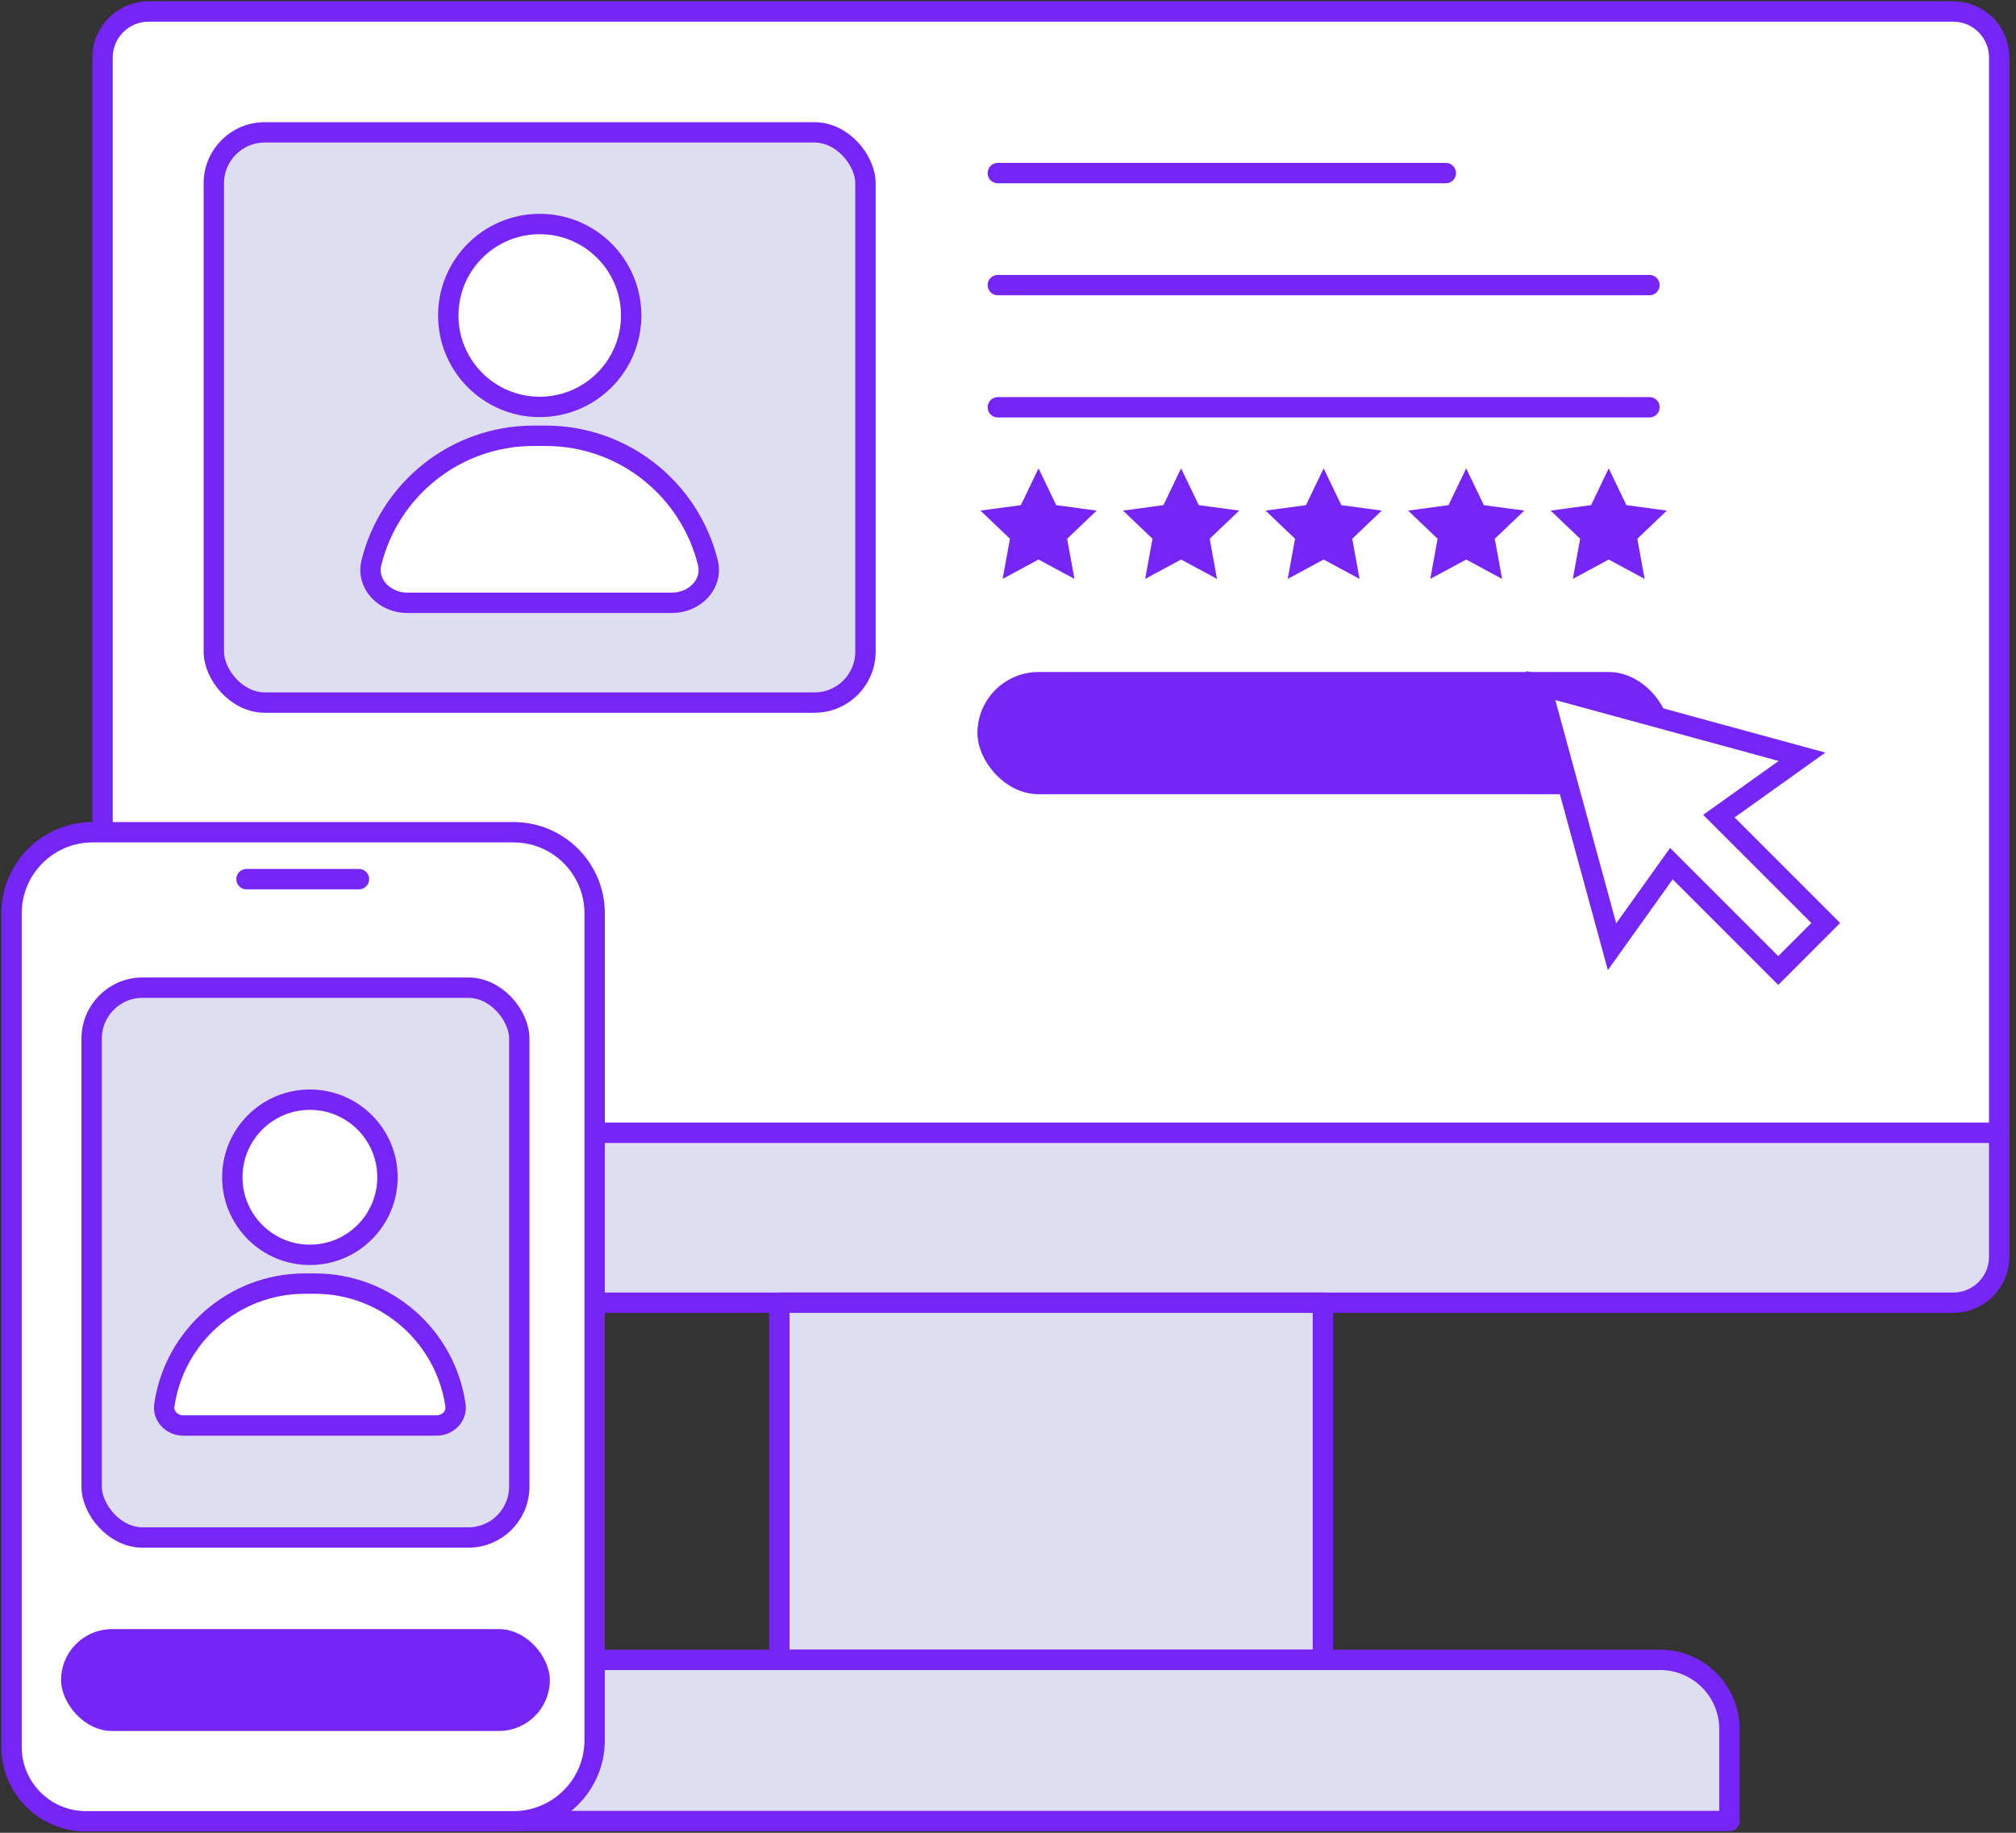 <?xml version="1.0" encoding="UTF-8"?> <svg xmlns="http://www.w3.org/2000/svg" width="99" height="90" viewBox="0 0 99 90" fill="none"><rect x="0" y="0" width="99" height="90" fill="#333333" stroke="none"/><g clip-path="url(#clip0_154_1439)"><path d="M95.917 0.564H7.295C6.047 0.564 5.036 1.576 5.036 2.823V61.712C5.036 62.96 6.047 63.971 7.295 63.971H95.917C97.164 63.971 98.175 62.96 98.175 61.712V2.823C98.175 1.576 97.164 0.564 95.917 0.564Z" fill="white"></path><path d="M5.036 55.626H98.175V61.713C98.175 62.955 97.159 63.971 95.917 63.971H7.295C6.052 63.971 5.036 62.955 5.036 61.713V55.626Z" fill="#DEDEF0"></path><path d="M95.917 0.564H7.295C6.047 0.564 5.036 1.576 5.036 2.823V61.712C5.036 62.96 6.047 63.971 7.295 63.971H95.917C97.164 63.971 98.175 62.96 98.175 61.712V2.823C98.175 1.576 97.164 0.564 95.917 0.564Z" stroke="#7625F7" stroke-linecap="round" stroke-linejoin="round"></path><path d="M5.036 55.626H98.175" stroke="#7625F7" stroke-linecap="round" stroke-linejoin="round"></path><path d="M64.965 63.971H38.27V81.508H64.965V63.971Z" fill="#DEDEF0" stroke="#7625F7" stroke-linecap="round" stroke-linejoin="round"></path><rect x="10.5" y="6.5" width="32" height="28" rx="2.5" fill="#DEDEF0" stroke="#7625F7"></rect><path d="M21.703 81.508H81.519C83.405 81.508 84.929 83.032 84.929 84.918V89.424H18.293V84.918C18.293 83.032 19.817 81.508 21.703 81.508Z" fill="#DEDEF0" stroke="#7625F7" stroke-linecap="round" stroke-linejoin="round"></path><path d="M26.504 19.982C28.984 19.982 30.995 17.972 30.995 15.491C30.995 13.011 28.984 11 26.504 11C24.023 11 22.013 13.011 22.013 15.491C22.013 17.972 24.023 19.982 26.504 19.982Z" fill="white" stroke="#7625F7" stroke-miterlimit="10"></path><path d="M26.203 21.399H26.797C30.644 21.399 33.873 24.048 34.759 27.621C35.025 28.693 34.105 29.602 33 29.602H20C18.895 29.602 17.975 28.693 18.241 27.621C19.127 24.048 22.356 21.399 26.203 21.399Z" fill="white" stroke="#7625F7" stroke-miterlimit="10"></path><path d="M4.551 40.867H25.216C27.418 40.867 29.202 42.651 29.202 44.853V85.449C29.202 87.651 27.418 89.436 25.216 89.436H4.223C2.202 89.436 0.565 87.798 0.565 85.777V44.853C0.565 42.651 2.349 40.867 4.551 40.867Z" fill="white" stroke="#7625F7" stroke-miterlimit="10"></path><path d="M12.105 43.171H17.627" stroke="#7625F7" stroke-linecap="round" stroke-linejoin="round"></path><path d="M49 8.5H71" stroke="#7625F7" stroke-linecap="round"></path><path d="M49 14H81" stroke="#7625F7" stroke-linecap="round"></path><path d="M49 20H81" stroke="#7625F7" stroke-linecap="round"></path><path d="M51 23L51.868 24.806L53.853 25.073L52.404 26.456L52.763 28.427L51 27.476L49.237 28.427L49.596 26.456L48.147 25.073L50.132 24.806L51 23Z" fill="#7625F7"></path><path d="M58 23L58.868 24.806L60.853 25.073L59.404 26.456L59.763 28.427L58 27.476L56.237 28.427L56.596 26.456L55.147 25.073L57.132 24.806L58 23Z" fill="#7625F7"></path><path d="M65 23L65.868 24.806L67.853 25.073L66.404 26.456L66.763 28.427L65 27.476L63.237 28.427L63.596 26.456L62.147 25.073L64.132 24.806L65 23Z" fill="#7625F7"></path><path d="M72 23L72.868 24.806L74.853 25.073L73.404 26.456L73.763 28.427L72 27.476L70.237 28.427L70.596 26.456L69.147 25.073L71.132 24.806L72 23Z" fill="#7625F7"></path><path d="M79 23L79.868 24.806L81.853 25.073L80.404 26.456L80.763 28.427L79 27.476L77.237 28.427L77.596 26.456L76.147 25.073L78.132 24.806L79 23Z" fill="#7625F7"></path><rect x="4.5" y="48.5" width="21" height="27" rx="2.5" fill="#DEDEF0" stroke="#7625F7"></rect><path d="M14.96 63.032H15.469C18.974 63.032 21.882 65.63 22.366 69.003C22.445 69.55 21.99 70 21.438 70H9C8.448 70 7.992 69.55 8.071 69.003C8.556 65.63 11.463 63.032 14.968 63.032H14.96Z" fill="white" stroke="#7625F7" stroke-miterlimit="10"></path><path d="M15.218 61.62C17.322 61.62 19.028 59.914 19.028 57.81C19.028 55.706 17.322 54 15.218 54C13.114 54 11.408 55.706 11.408 57.81C11.408 59.914 13.114 61.62 15.218 61.62Z" fill="white" stroke="#7625F7" stroke-miterlimit="10"></path><rect x="48" y="33" width="34" height="6" rx="3" fill="#7625F7"></rect><rect x="3" y="80" width="24" height="5" rx="2.5" fill="#7625F7"></rect><path d="M89.657 45.324L87.325 47.657L82.077 42.409L79.162 46.49L75.664 33.664L88.491 37.162L84.409 40.077L89.657 45.324Z" fill="white" stroke="#7625F7"></path></g><defs><clipPath id="clip0_154_1439"><rect width="98.74" height="90" fill="white"></rect></clipPath></defs></svg> 